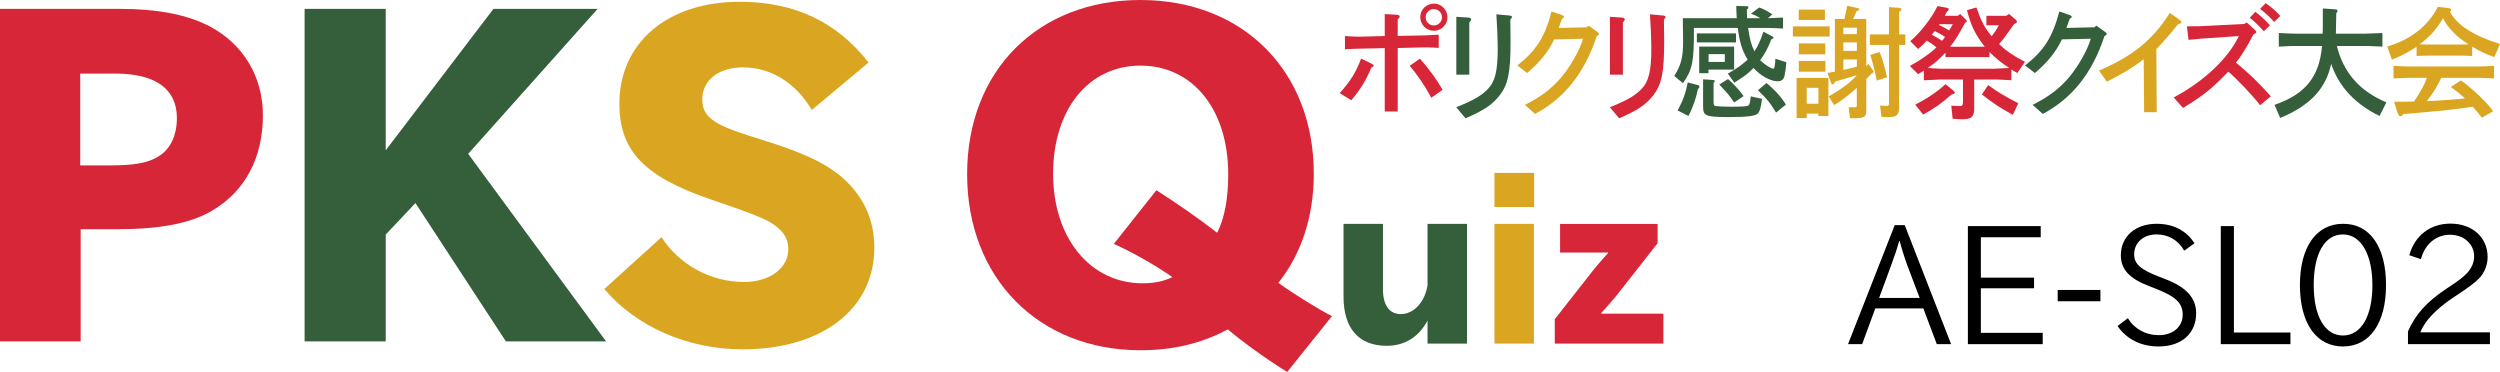 <?xml version="1.0" encoding="UTF-8"?>
<svg id="_レイヤー_1" data-name="レイヤー 1" xmlns="http://www.w3.org/2000/svg" viewBox="0 0 1443.54 214.78">
  <defs>
    <style>
      .cls-1 {
        fill: #355e3b;
      }

      .cls-2 {
        fill: #daa520;
      }

      .cls-3 {
        fill: #d72638;
      }
    </style>
  </defs>
  <g>
    <path class="cls-3" d="M68.86,5.12c22.27,0,39.42,3.33,52.48,10.24,19.2,10.24,30.46,28.93,30.46,51.2,0,24.58-10.24,44.03-29.7,55.29-12.29,7.17-29.7,10.5-54.53,10.5h-20.99v64.77H0V5.12h68.86ZM46.34,95.49h17.66c13.82,0,21.76-1.54,27.39-5.12,6.91-4.1,10.75-12.03,10.75-22.27,0-16.64-12.29-25.6-35.33-25.6h-20.48v52.99Z"/>
    <path class="cls-1" d="M222.72,5.12v81.66L284.93,5.12h60.16l-74.75,83.71,79.62,108.29h-57.86l-52.22-79.87-17.15,18.18v61.7h-46.85V5.12h46.85Z"/>
    <path class="cls-2" d="M381.95,136.96c10.24,15.87,28.42,25.86,47.62,25.86,14.85,0,25.6-7.94,25.6-18.94,0-6.66-3.58-11.78-11.52-16.13-4.35-2.3-12.03-5.38-26.37-10.24l-7.42-2.56c-38.14-13.06-52.22-28.16-52.22-55.04,0-35.33,27.9-58.88,69.38-58.88,31.74,0,56.06,11.52,74.5,35.07l-32.77,27.39c-9.47-15.87-23.55-24.58-39.94-24.58-13.82,0-23.3,7.42-23.3,18.43,0,9.73,5.89,14.34,26.88,20.99l9.73,3.07c24.32,7.68,37.12,14.08,46.85,23.55,10.75,10.75,15.87,23.04,15.87,38.14,0,35.33-30.21,58.62-76.03,58.62-31.74,0-61.44-13.06-79.87-34.82l33.02-29.95Z"/>
    <path class="cls-3" d="M743.25,214.78c-11.26-6.91-25.86-17.41-34.3-24.58-15.36,8.19-31.74,12.03-50.43,12.03-58.88,0-100.09-41.73-100.09-101.63S599.38,0,658.52,0s100.09,40.96,100.09,100.35c0,24.58-7.17,46.34-20.48,62.98,8.45,6.14,23.3,15.36,30.98,19.2l-25.86,32.26ZM667.73,109.82c13.06,8.45,23.81,15.87,35.07,24.58,4.35-8.45,6.4-19.97,6.4-33.79,0-37.38-20.48-62.72-50.69-62.72s-50.43,25.6-50.43,62.46,21.25,63.23,51.71,63.23c6.91,0,12.54-1.28,17.15-3.58-9.47-6.66-23.04-14.34-33.79-19.2l24.58-30.98Z"/>
    <path class="cls-1" d="M798.55,129.27v37.89c0,8.96,3.71,14.21,10.24,14.21,7.55,0,13.95-6.91,15.49-16.64v-35.46h22.79v69.12h-22.79v-13.31c-4.99,9.47-13.18,14.59-23.55,14.59-16.13,0-24.96-9.98-24.96-28.42v-41.99h22.79Z"/>
    <path class="cls-2" d="M885.84,99.83v19.71h-22.91v-19.71h22.91ZM885.71,129.27v69.12h-22.79v-69.12h22.79Z"/>
    <path class="cls-3" d="M957.14,129.27v11.14l-21.89,27.91c-2.43,3.2-6.14,7.42-10.62,12.42v.38h35.84v17.28h-62.72v-14.08l20.1-25.6c2.43-3.2,6.27-7.81,10.62-12.54v-.38h-27.65v-16.51h56.32Z"/>
  </g>
  <g>
    <path class="cls-3" d="M773.58,53.78c6.34-7.13,9.58-12.38,12.31-19.95l6.12,2.95c.72.36,1.15.79,1.15,1.08,0,.43-.43.79-1.37,1.3-3.1,7.34-6.19,12.39-11.52,18.72l-6.7-4.1ZM776.6,20.8c4.1.29,5.54.36,7.63.36h1.44l13.9-.36v-12.67l6.62.36c1.3.07,2.02.43,2.02,1.01,0,.5-.36.94-1.15,1.66v9.58l14.62-.29c2.3-.07,4.25-.14,9.07-.43v7.63c-4.9-.29-5.76-.29-7.78-.29h-1.22l-14.69.36v36.65h-7.49V27.79l-13.9.29-4.75.14c-.72,0-2.23.07-4.32.22v-7.63ZM819.88,33.84c5.62,6.41,9.36,11.59,13.11,18l-6.55,4.61c-3.31-6.34-8.06-13.39-12.46-18.43l5.9-4.18ZM835.79,9.93c0,4.32-3.53,7.85-7.85,7.85s-7.85-3.53-7.85-7.92,3.53-7.78,7.99-7.78c4.18,0,7.7,3.6,7.7,7.85ZM823.19,9.93c0,2.66,2.09,4.75,4.75,4.75s4.68-2.09,4.68-4.75-2.16-4.68-4.82-4.68c-2.52,0-4.61,2.16-4.61,4.68Z"/>
    <path class="cls-1" d="M840.83,61.92c9.5-3.74,14.54-6.62,18.22-10.44,4.25-4.32,5.76-10.51,5.76-23.55,0-4.75-.29-12.24-.79-19.66l7.13.65c1.3.07,1.87.36,1.87.86,0,.36-.14.58-.94,1.51.07,5.4.14,8.14.14,12.53,0,18.22-1.44,25.13-6.48,31.47-4.18,5.26-9.07,8.5-19.51,13.03l-5.4-6.41ZM840.9,43.12V9.71l6.77.43c1.15,0,1.8.43,1.8,1.08,0,.43-.29.86-1.08,1.73v30.17h-7.49Z"/>
    <path class="cls-2" d="M876.11,37.8c10.94-8.57,15.91-16.42,19.8-31.18l5.62,1.94c1.01.36,1.51.72,1.51,1.15,0,.5-.36.79-1.15,1.15l-1.87,5.26,16.13-.36,1.15-.94,5.04,3.6c.65.43.94.86.94,1.22s-.43.79-1.3,1.15c-6.99,21.31-18.58,35.93-35.64,45l-5.83-5.26c9.14-4.54,15.48-9.36,21.24-16.13,5.54-6.84,10.44-15.55,12.31-22.03l-16.63.36c-3.67,7.49-8.21,13.1-15.62,19.44l-5.69-4.39Z"/>
    <path class="cls-3" d="M929.53,61.92c9.5-3.74,14.54-6.62,18.22-10.44,4.25-4.32,5.76-10.51,5.76-23.55,0-4.75-.29-12.24-.79-19.66l7.13.65c1.3.07,1.87.36,1.87.86,0,.36-.14.58-.94,1.51.07,5.4.14,8.14.14,12.53,0,18.22-1.44,25.13-6.48,31.47-4.18,5.26-9.07,8.5-19.51,13.03l-5.4-6.41ZM929.6,43.12V9.71l6.77.43c1.15,0,1.8.43,1.8,1.08,0,.43-.29.86-1.08,1.73v30.17h-7.49Z"/>
    <path class="cls-1" d="M966.75,43.84c3.96-6.26,5.11-10.73,5.11-20.23,0-.79-.07-4.1-.14-8.71v-4.39h31.11c-.14-2.66-.22-3.31-.29-7.06l5.9.14c.79,0,1.08.14,1.08.58s-.22.86-.86,1.44l.07,2.95.07,1.94h7.7c-2.45-1.44-2.81-1.58-5.47-2.59l4.83-3.6c2.95,1.15,4.39,1.94,7.49,3.96l-2.52,2.23c4.03-.14,4.54-.14,8.71-.36v6.34c-7.13-.36-7.49-.36-9.58-.36h-10.58c.94,6.55,1.8,9.72,3.67,13.54,2.02-3.1,3.53-6.41,5.18-11.38l5.4,2.88c.29.14.43.36.43.58,0,.43-.43.72-1.3,1.01-2.02,5.18-3.74,8.42-6.41,12.02,2.66,2.59,6.26,4.9,7.56,4.9.72,0,1.01-1.51,1.22-5.76l6.34,2.02c-.22,3.02-.72,6.41-1.08,7.92-.5,2.02-1.8,3.1-3.82,3.1-4.25,0-10.08-3.17-14.04-7.71-3.89,3.82-4.32,4.1-11.09,8.5l-3.75-5.26c5.47-3.1,7.49-4.54,11.45-8.06-3.17-5.11-4.75-10.15-5.69-18.29h-25.35c.07,19.51-.79,24.05-6.34,31.9l-5.04-4.18ZM968.7,63.79c3.1-5.76,4.61-10.01,5.83-16.2l6.05,1.58c.43.14.65.43.65.94s-.22.86-.86,1.37c-1.22,5.9-2.52,9.58-5.4,15.48l-6.26-3.17ZM979.79,19.29h22.61v5.18h-22.61v-5.18ZM986.48,40.17v2.09h-5.33v-15.34h20.16v13.25h-14.83ZM1017.45,57.09c-.65,5.04-1.44,7.56-2.59,8.57-1.58,1.37-6.41,1.94-16.2,1.94-13.68,0-15.27-.58-15.27-5.98v-15.84l5.98.43c.5,0,.72.22.72.65,0,.36-.14.58-.65,1.01v10.15c0,2.66.14,3.02,1.22,3.24,1.01.14,5.33.36,9,.36,6.34,0,9.22-.22,9.87-.72.72-.5,1.01-1.58,1.37-5.26l6.55,1.44ZM995.92,35.78v-4.54h-9.36v4.54h9.36ZM1001.32,59.18c-3.02-4.39-3.24-4.68-8.57-10.37l5.04-3.17c2.59,2.09,7.27,7.2,9,9.87l-5.47,3.67ZM1025.51,65.01c-3.6-5.9-4.82-7.42-10.44-12.89l4.9-4.18c4.75,3.82,9,8.57,11.23,12.46l-5.69,4.61Z"/>
    <path class="cls-2" d="M1035.23,15.26h21.24v5.83h-21.24v-5.83ZM1037.39,45h18.36v22.03h-5.76v-1.44h-6.77v2.59h-5.83v-23.19ZM1038.61,5.54h15.12v5.98h-15.12v-5.98ZM1038.68,25.05h15.27v6.34h-15.27v-6.34ZM1038.68,35.2h15.34v6.19h-15.34v-6.19ZM1049.99,59.9v-9.22h-6.77v9.22h6.77ZM1055.96,55.65c7.78-4.46,13.39-8.71,16.13-12.24l-3.38,1.01-6.34,1.87-2.74.86c-.72,1.22-1.08,1.58-1.58,1.58-.29,0-.43-.14-.72-.86l-2.16-5.76,4.32-.72V10.94h5.54l1.58-7.63,6.12,1.37c.58.14.86.29.86.65.07.36-.43.72-1.66,1.22l-1.87,4.39h7.56v27.29l1.22-1.3,2.52,3.46c.36.58.43.72.43,1.01,0,.43-.36.79-1.22,1.15-1.3,1.44-1.51,1.66-2.95,3.1v18.58c0,3.17-1.3,4.03-6.41,4.03h-3.02l-.72-6.34h3.67c.86,0,1.01-.22,1.01-1.37v-9.86c-4.39,4.1-9.22,7.78-13.11,10.01l-3.1-5.04ZM1072.17,19.72v-3.74h-7.78v3.74h7.78ZM1072.17,29.37v-4.9h-7.78v4.9h7.78ZM1064.39,40.32c3.53-.72,4.1-.86,7.78-1.8v-4.18h-7.78v5.98ZM1079.65,19.87h11.09V4.1l6.19.43c.5.07.94.43.94.93,0,.36-.36.78-1.3,1.5v12.92h3.6v6.07h-3.6v35.47c0,5.07-1.22,6.21-6.55,6.21l-3.6-.07-.86-6.64c1.94.14,2.81.21,3.46.21,1.51,0,1.73-.21,1.73-2V25.93h-11.09v-6.07ZM1083.69,46.51c-.86-4.54-2.66-11.52-3.74-14.76l5.33-1.73c1.51,3.38,2.66,7.27,4.32,14.54l-5.9,1.94Z"/>
    <path class="cls-3" d="M1102.98,23.83c6.26-5.4,12.31-13.32,15.77-20.31l5.18.94c1.01.22,1.3.43,1.3.86,0,.5-.36.94-1.22,1.66l-1.08,2.16h7.49l1.37-1.08,3.1,3.02c.5.43.79.94.79,1.22,0,.36-.29.58-.94.79-4.32,7.85-5.76,10.15-8.71,13.9h20.02c-5.47-6.98-7.85-11.88-10.3-21.1l5.47-1.58c2.81,8.06,4.54,11.3,8.79,16.63,2.23-2.95,2.52-3.38,4.18-6.34h-7.2v-5.47h11.45l1.58-1.08,3.82,3.24c.43.36.79.94.79,1.37,0,.36-.43.72-1.58,1.22-.86,1.08-1.08,1.37-2.16,2.95-3.89,5.47-4.03,5.69-6.55,8.64,4.18,4.03,7.99,6.62,14.91,10.22l-4.39,6.48c-1.66-.94-1.94-1.08-3.46-2.09v6.26c-7.78-.43-7.85-.43-9.58-.43h-11.88v16.85c0,4.68-1.58,6.12-6.91,6.12-1.3,0-2.59-.07-5.54-.29l-.79-7.56c2.59.14,4.03.22,4.97.22,1.51,0,1.8-.43,1.8-2.95v-12.39h-13.03c-.79,0-2.3.07-4.54.22-.72.07-2.74.14-5.04.22v-5.54l-1.8,1.08-1.51.94-4.75-4.75c5.69-3.02,12.03-7.42,15.34-10.73-2.23-1.8-2.67-2.09-5.54-3.89-1.8,1.94-3.1,3.17-5.04,4.82l-4.54-4.46ZM1105.86,60.41c6.91-3.46,13.1-7.71,17.5-11.81l4.39,3.6c.58.43.94,1.01.94,1.44,0,.5-.5.72-1.8.86-5.18,4.75-10.08,8.21-16.42,11.67l-4.61-5.76ZM1148.77,32.97h-25.42v-2.59c-3.46,3.74-6.19,6.12-10.22,8.86,3.67.22,6.12.43,7.34.43h31.25c1.51-.07,4.32-.22,8.42-.43-4.46-2.88-7.63-5.47-11.38-9.22v2.95ZM1121.34,23.54c.86-.86,1.01-1.01,1.73-2.23-2.38-1.51-2.88-1.8-5.9-3.38-.65.86-1.08,1.37-1.73,2.09,2.95,1.58,3.38,1.87,5.91,3.53ZM1119.97,13.96l-.36.5c2.88,1.37,3.31,1.58,5.83,3.1.86-1.22,1.08-1.66,2.16-3.6h-7.63ZM1147.98,49.1c5.83,4.25,8.86,6.05,17.43,10.51l-3.17,6.7c-6.98-3.82-10.87-6.34-17.86-11.74l3.6-5.47Z"/>
    <path class="cls-1" d="M1169.29,37.8c10.95-8.57,15.91-16.42,19.8-31.18l5.62,1.94c1.01.36,1.51.72,1.51,1.15,0,.5-.36.79-1.15,1.15l-1.87,5.26,16.13-.36,1.15-.94,5.04,3.6c.65.43.94.86.94,1.22s-.43.79-1.3,1.15c-6.98,21.31-18.58,35.93-35.64,45l-5.83-5.26c9.14-4.54,15.48-9.36,21.24-16.13,5.54-6.84,10.44-15.55,12.31-22.03l-16.63.36c-3.67,7.49-8.21,13.1-15.63,19.44l-5.69-4.39Z"/>
    <path class="cls-2" d="M1238.05,64.8l-.22-30.6c-6.26,4.82-11.88,8.21-21.31,12.96l-4.54-6.41c19.66-8.42,30.96-17.64,40.9-33.27l5.76,4.03c.65.5,1.01.94,1.01,1.37,0,.5-.5.79-1.87.94-4.61,5.76-7.99,9.65-12.67,14.54l.22,36.44h-7.27Z"/>
    <path class="cls-3" d="M1262.75,15.19c6.62,0,6.99,0,9.22-.14l23.83-1.22,1.51-.86,4.54,4.1c.65.58,1.01,1.15,1.01,1.51,0,.43-.43.72-1.66,1.22-3.82,7.42-7.49,13.32-10.15,16.34,7.85,6.48,12.75,11.23,20.16,19.44l-6.19,5.18c-4.18-5.47-13.75-15.55-18.36-19.37-9.79,10.08-14.11,13.54-26.14,20.95l-5.4-6.05c17.64-9.43,31.32-22.39,37.66-35.5l-20.52,1.44c-2.3.14-4.03.36-8.57.79l-.94-7.85ZM1302.28,6.83c3.75,2.88,5.83,4.9,8.42,7.78l-3.53,3.46c-2.95-3.31-5.18-5.47-8.14-7.85l3.24-3.38ZM1308.26,1.79c3.75,2.74,5.98,4.68,8.42,7.42l-3.53,3.46c-2.74-2.95-4.9-5.04-8.14-7.56l3.24-3.31Z"/>
    <path class="cls-1" d="M1325.46,26.56c-2.59,0-3.1,0-9.65.36v-7.85c6.77.29,7.63.36,9.65.36h15.7c.07-2.66.07-4.32.07-5.04V4.89l7.27.5c.94.07,1.22.29,1.22.79,0,.36-.14.72-.72,1.58-.14,5.26-.14,6.12-.22,11.67h17.21c1.51,0,2.52-.07,9.65-.36v7.85c-6.91-.29-7.49-.36-9.65-.36h-16.63c3.82,15.48,13.18,26.07,28.59,32.55l-3.96,7.85c-14.19-6.91-23.55-16.99-27.94-30.1-3.02,14.4-12.31,24.19-29.45,31.25l-3.24-7.56c17.79-6.19,25.85-16.13,27.43-33.99h-15.34Z"/>
    <path class="cls-2" d="M1395.37,26.99c-3.17,2.3-8.71,5.26-14.26,7.49l-2.66-7.63c13.32-3.82,23.47-11.74,29.23-22.9l5.9.72c1.22.14,1.8.5,1.8.94,0,.36-.14.65-.72,1.22,3.96,7.63,13.68,13.83,28.88,18.58l-3.31,7.56c-5.47-2.02-8.14-3.24-12.75-6.05v5.4c-5.11-.22-5.76-.22-7.92-.22h-16.27c-2.59,0-4.1.07-7.92.22v-5.33ZM1382.41,58.75c5.47,0,6.26,0,11.52-.14,4.18-6.41,5.69-9.15,7.42-13.68h-9.65c-1.94,0-2.66.07-9.65.36v-7.27c4.68.29,6.84.36,9.65.36h38.74c2.95,0,5.04-.07,9.65-.36v7.27c-6.55-.29-7.34-.36-9.65-.36h-20.81c-2.02,4.46-5.04,9.36-8.35,13.46,8.42-.36,17.5-1.01,22.03-1.58-3.1-2.81-4.61-4.03-8.14-6.62l5.83-3.75c7.34,5.33,14.98,12.67,18.58,17.79l-6.55,3.74c-1.87-2.52-2.81-3.67-5.26-6.34-7.49,1.08-9.5,1.37-13.68,1.8-4.39.5-5.83.65-22.11,2.09l-4.18.29c-.72.94-1.15,1.3-1.73,1.3-.79,0-1.22-.58-1.8-2.3l-1.87-6.05ZM1419.42,25.7c3.02,0,3.67,0,5.98-.14-6.7-4.03-11.88-9.29-14.76-15.05-3.53,6.12-8.28,11.45-13.54,15.05,2.3.14,3.31.14,6.05.14h16.27Z"/>
  </g>
  <g>
    <path d="M1099.82,129.99l26.78,68.73h-8.26l-7.78-20.64h-27.74l-7.58,20.64h-8.16l26.97-68.73h5.76ZM1101.35,153.31c-1.63-4.32-3.74-11.23-4.42-14.11h-.29c-1.15,4.03-2.3,7.58-4.7,14.11l-6.91,18.72h23.42l-7.1-18.72Z"/>
    <path d="M1178.34,130.56v6.43h-34.56v23.33h30.72v6.14h-30.72v25.73h35.71v6.53h-43.2v-68.16h42.04Z"/>
    <path d="M1212.81,167.42v6.53h-24.67v-6.53h24.67Z"/>
    <path d="M1228.65,183.74c3.94,6.33,10.37,9.79,17.85,9.79,8.16,0,13.82-4.8,13.82-11.81s-4.32-10.75-16.89-15.55l-2.5-.96c-11.52-4.42-16.32-9.7-16.32-17.85,0-10.75,8.35-18.14,20.64-18.14,9.6,0,17.09,3.84,21.89,11.23l-5.95,4.32c-3.46-6.14-9.12-9.41-16.03-9.41-7.49,0-12.86,4.8-12.86,11.42,0,5.66,3.55,8.83,14.78,13.15l3.26,1.25c12.09,4.61,17.76,10.94,17.76,19.68,0,11.71-8.45,19.2-21.69,19.2-10.08,0-18.43-4.13-23.71-11.81l5.95-4.51Z"/>
    <path d="M1289.9,130.56v61.44h32.64v6.72h-40.22v-68.16h7.58Z"/>
    <path d="M1377.73,164.64c0,21.98-9.41,35.42-24.86,35.42s-24.86-13.44-24.86-35.42,9.41-35.42,24.96-35.42,24.77,13.44,24.77,35.42ZM1335.98,164.64c0,18.05,6.43,29.09,16.89,29.09s16.99-11.14,16.99-28.99-6.53-29.37-17.09-29.37-16.8,11.23-16.8,29.28Z"/>
    <path d="M1390.41,191.33c4.32-9.7,10.56-16.8,21.69-24.29l2.88-1.92c5.09-3.36,7.68-5.47,9.5-7.39,2.69-2.88,4.13-6.24,4.13-9.7,0-7.1-5.95-12.48-13.92-12.48s-14.49,5.28-16.8,14.11l-6.72-2.3c3.17-11.42,12.09-18.24,23.81-18.24,12.58,0,21.41,7.97,21.41,19.29,0,4.42-1.63,8.74-4.7,12.1-2.11,2.3-5.66,4.99-13.15,9.98l-2.02,1.34c-9.79,6.53-16.42,13.44-19.01,20.06h40.22v6.82h-47.33v-7.39Z"/>
  </g>
</svg>
